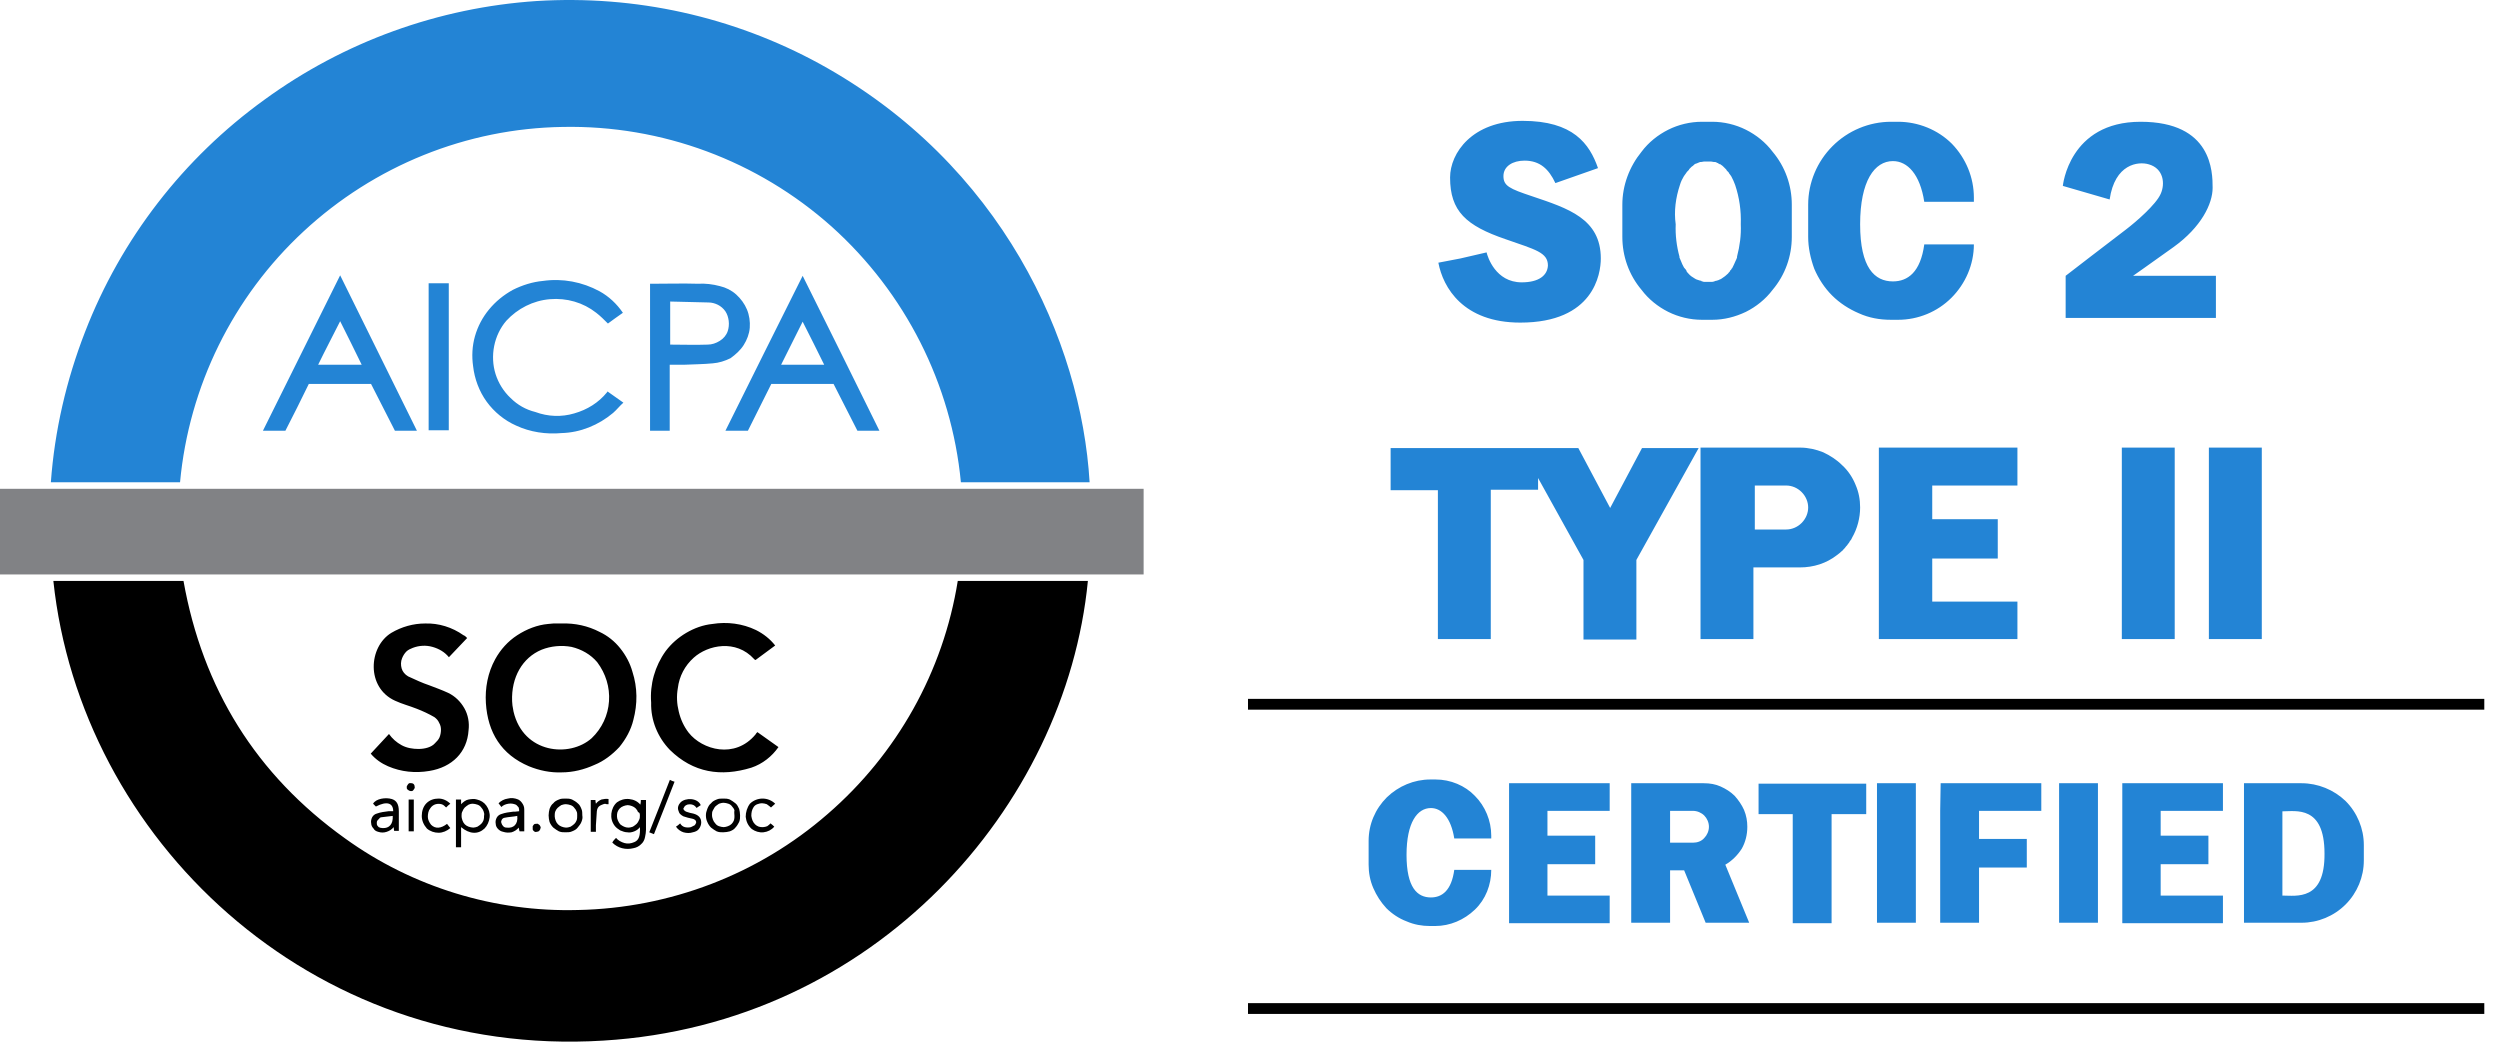 <svg width="96" height="40" viewBox="0 0 96 40" fill="none" xmlns="http://www.w3.org/2000/svg">
    <path
        d="M31.469 2.447C28.144 0.632 24.387 -0.195 20.612 0.039C16.837 0.29 13.206 1.603 10.15 3.832C7.04 6.079 4.649 9.17 3.265 12.748C2.546 14.599 2.097 16.541 1.953 18.518H6.914C7.256 14.833 8.946 11.399 11.66 8.883C14.374 6.366 17.916 4.928 21.619 4.874C25.412 4.802 29.096 6.168 31.937 8.703C34.759 11.238 36.538 14.743 36.898 18.518H41.841C41.518 13.107 38.48 6.294 31.469 2.447ZM23.308 15.066C22.985 15.462 22.553 15.732 22.05 15.875C21.565 16.019 21.043 16.001 20.558 15.821C20.198 15.732 19.875 15.552 19.605 15.282C19.336 15.03 19.138 14.707 19.03 14.365C18.922 14.024 18.904 13.646 18.976 13.287C19.048 12.927 19.21 12.586 19.444 12.316C19.875 11.849 20.468 11.543 21.115 11.489C21.762 11.435 22.392 11.615 22.895 12.011C23.057 12.136 23.201 12.28 23.344 12.424C23.524 12.298 23.704 12.154 23.919 12.011C23.686 11.669 23.38 11.381 23.021 11.184C22.356 10.824 21.601 10.68 20.846 10.788C20.45 10.824 20.055 10.95 19.695 11.13C19.336 11.328 19.03 11.579 18.778 11.885C18.527 12.19 18.347 12.532 18.239 12.909C18.131 13.287 18.113 13.682 18.167 14.06C18.221 14.545 18.401 15.03 18.689 15.426C18.976 15.821 19.372 16.145 19.821 16.343C20.36 16.594 20.971 16.684 21.565 16.63C22.284 16.612 22.985 16.325 23.542 15.857C23.686 15.732 23.794 15.588 23.938 15.462L23.326 15.03C23.326 15.03 23.326 15.049 23.308 15.066ZM27.856 16.541H28.719L29.618 14.743H32.009L32.925 16.541H33.77C32.782 14.545 31.811 12.568 30.822 10.591C29.834 12.568 28.845 14.545 27.856 16.541ZM29.995 14.006C30.265 13.449 30.552 12.909 30.822 12.352C31.11 12.909 31.379 13.467 31.649 14.006H29.995ZM10.096 16.541H10.959C11.265 15.947 11.57 15.336 11.858 14.743H14.248C14.554 15.336 14.86 15.947 15.165 16.541H16.01L13.062 10.572C12.073 12.568 11.085 14.545 10.096 16.541ZM12.217 14.006C12.487 13.449 12.774 12.909 13.062 12.334C13.35 12.909 13.619 13.449 13.889 14.006H12.217ZM28.557 13.251C28.683 13.053 28.773 12.819 28.791 12.586C28.809 12.352 28.773 12.1 28.683 11.885C28.593 11.669 28.449 11.471 28.27 11.309C28.09 11.148 27.874 11.04 27.64 10.986C27.371 10.914 27.083 10.878 26.796 10.896C26.22 10.878 25.645 10.896 25.052 10.896C25.016 10.896 24.98 10.896 24.962 10.896V16.541H25.717V14.006C25.915 14.006 26.095 14.006 26.274 14.006C26.634 13.988 27.011 13.988 27.371 13.952C27.605 13.934 27.838 13.862 28.054 13.754C28.252 13.61 28.431 13.449 28.557 13.251ZM27.946 12.712C27.892 12.873 27.784 12.999 27.64 13.089C27.497 13.179 27.335 13.233 27.173 13.233C26.706 13.251 26.22 13.233 25.735 13.233V11.579C26.238 11.597 26.724 11.597 27.209 11.615C27.335 11.615 27.461 11.651 27.569 11.705C27.676 11.759 27.784 11.849 27.856 11.957C27.928 12.065 27.964 12.19 27.982 12.316C28 12.46 27.982 12.604 27.946 12.712ZM16.46 16.523H17.233V10.878H16.46V16.523ZM67.511 31.263H68.841V35.451H70.333V31.263H71.663V30.094H67.529V31.263H67.511ZM72.076 35.433H73.569V30.076H72.076V35.433ZM79.069 35.433H80.561V30.076H79.069V35.433ZM74.503 31.137V32.215V33.312V35.433H75.995V33.312H77.829V32.215H75.995V31.137H78.386V30.076H74.521L74.503 31.137ZM81.496 31.137V32.09V33.186V34.39V35.451H85.361V34.39H82.97V33.186H84.803V32.09H82.97V31.137H85.361V30.076H81.496V31.137ZM57.948 35.451H61.812V34.39H59.422V33.186H61.255V32.09H59.422V31.137H61.812V30.076H57.948V35.451ZM88.38 30.076H86.169V35.433H88.38C89.01 35.433 89.621 35.181 90.07 34.732C90.52 34.282 90.771 33.671 90.771 33.042V32.449C90.771 31.82 90.52 31.209 90.07 30.759C89.621 30.328 89.01 30.076 88.38 30.076ZM87.644 34.39V31.155C88.165 31.155 89.261 30.921 89.261 32.773C89.279 34.606 88.183 34.39 87.644 34.39ZM67.097 31.748C67.097 31.532 67.061 31.317 66.971 31.101C66.882 30.903 66.756 30.723 66.612 30.561C66.45 30.4 66.27 30.292 66.073 30.202C65.875 30.112 65.659 30.076 65.425 30.076H62.639V35.433H64.131V33.42H64.671L65.497 35.433H67.169L66.252 33.204C66.504 33.06 66.72 32.844 66.882 32.593C67.025 32.341 67.097 32.053 67.097 31.748ZM65.012 32.359H64.131V31.137H65.012C65.174 31.137 65.336 31.209 65.444 31.317C65.551 31.424 65.623 31.586 65.623 31.748C65.623 31.91 65.551 32.072 65.444 32.179C65.336 32.305 65.174 32.359 65.012 32.359ZM55.215 24.54H57.246V18.805H59.062V18.356L60.806 21.502V24.558H62.837V21.502L65.228 17.206H63.053L61.83 19.506L60.608 17.206H53.4V18.823H55.215V24.54ZM77.469 18.644V17.188H72.148V24.54H77.469V23.102H74.198V21.448H76.714V19.938H74.198V18.644H77.469ZM55.125 29.932H54.928C54.298 29.932 53.705 30.184 53.256 30.616C52.806 31.065 52.555 31.658 52.555 32.287V33.204C52.555 33.51 52.609 33.815 52.735 34.103C52.86 34.39 53.022 34.642 53.238 34.876C53.454 35.091 53.723 35.271 54.011 35.379C54.298 35.505 54.604 35.559 54.91 35.559H55.107C55.683 35.559 56.222 35.325 56.635 34.93C57.049 34.534 57.264 33.977 57.264 33.402H55.844C55.737 34.193 55.377 34.462 54.946 34.462C54.424 34.462 54.011 34.085 54.011 32.827C54.011 31.586 54.424 31.029 54.946 31.029C55.359 31.029 55.719 31.406 55.844 32.197H57.264V32.09C57.264 31.514 57.031 30.957 56.635 30.561C56.258 30.166 55.701 29.932 55.125 29.932ZM72.616 12.28H72.885C73.658 12.28 74.395 11.975 74.935 11.435C75.474 10.896 75.797 10.159 75.797 9.386H73.892C73.748 10.447 73.263 10.806 72.688 10.806C71.987 10.806 71.429 10.285 71.429 8.613C71.429 6.941 71.987 6.186 72.688 6.186C73.245 6.186 73.73 6.69 73.892 7.75H75.797V7.589C75.797 6.816 75.492 6.079 74.953 5.521C74.413 4.982 73.658 4.676 72.885 4.676H72.616C71.771 4.676 70.962 5.018 70.369 5.611C69.776 6.204 69.434 7.013 69.434 7.858V9.098C69.434 9.512 69.524 9.925 69.668 10.321C69.829 10.698 70.063 11.058 70.351 11.345C70.638 11.633 70.998 11.867 71.376 12.028C71.771 12.208 72.184 12.28 72.616 12.28ZM70.531 21.322C70.603 21.268 70.674 21.214 70.728 21.16C70.746 21.142 70.764 21.142 70.764 21.124C70.818 21.07 70.854 21.034 70.89 20.98C70.908 20.962 70.944 20.927 70.962 20.891C70.998 20.855 71.016 20.819 71.034 20.783C71.07 20.747 71.106 20.693 71.124 20.639C71.322 20.297 71.429 19.884 71.429 19.488C71.429 19.183 71.376 18.895 71.25 18.608C71.142 18.338 70.962 18.068 70.746 17.871C70.531 17.655 70.279 17.493 70.009 17.367C69.74 17.259 69.434 17.188 69.129 17.188H65.3V24.54H67.331V21.789H69.111C69.65 21.789 70.135 21.628 70.531 21.322ZM67.385 20.315V18.644H68.589C68.805 18.644 69.021 18.733 69.182 18.895C69.344 19.057 69.434 19.273 69.434 19.488C69.434 19.704 69.344 19.92 69.182 20.082C69.021 20.244 68.805 20.333 68.589 20.333H67.385V20.315ZM83.509 17.188H81.478V24.54H83.509V17.188ZM84.821 24.54H86.853V17.188H84.821V24.54ZM65.354 12.28H65.749C66.198 12.28 66.63 12.172 67.043 11.975C67.439 11.777 67.798 11.489 68.068 11.13C68.553 10.555 68.805 9.835 68.805 9.098V7.858C68.805 7.121 68.553 6.402 68.068 5.827C67.798 5.467 67.439 5.18 67.043 4.982C66.648 4.784 66.198 4.676 65.749 4.676H65.354C64.904 4.676 64.455 4.784 64.059 4.982C63.664 5.18 63.304 5.467 63.035 5.827C62.567 6.402 62.298 7.121 62.298 7.858V9.098C62.298 9.835 62.549 10.555 63.035 11.13C63.304 11.489 63.664 11.777 64.059 11.975C64.455 12.172 64.904 12.28 65.354 12.28ZM64.509 7.103C64.545 6.977 64.599 6.87 64.653 6.78C64.671 6.762 64.671 6.744 64.689 6.726C64.707 6.708 64.724 6.672 64.742 6.654C64.76 6.636 64.76 6.618 64.778 6.6C64.796 6.582 64.814 6.564 64.832 6.546C64.85 6.528 64.868 6.51 64.868 6.492C64.886 6.474 64.904 6.456 64.922 6.438C64.94 6.42 64.94 6.42 64.958 6.402C64.994 6.384 65.03 6.348 65.048 6.33L65.066 6.312C65.102 6.294 65.12 6.276 65.156 6.276C65.174 6.276 65.174 6.258 65.192 6.258C65.228 6.24 65.246 6.24 65.282 6.222C65.3 6.222 65.3 6.222 65.318 6.222C65.354 6.222 65.389 6.204 65.425 6.204H65.444C65.479 6.204 65.515 6.204 65.569 6.204C65.605 6.204 65.659 6.204 65.695 6.204H65.713C65.749 6.204 65.785 6.222 65.821 6.222C65.821 6.222 65.839 6.222 65.857 6.222C65.893 6.222 65.911 6.24 65.947 6.258C65.965 6.258 65.965 6.258 65.983 6.276C66.019 6.294 66.037 6.312 66.073 6.312L66.091 6.33C66.126 6.348 66.162 6.384 66.18 6.402C66.198 6.42 66.198 6.42 66.216 6.438C66.234 6.456 66.252 6.474 66.27 6.492C66.288 6.51 66.306 6.528 66.306 6.546C66.324 6.564 66.342 6.582 66.36 6.6C66.378 6.618 66.396 6.636 66.396 6.654C66.414 6.672 66.432 6.708 66.45 6.726C66.468 6.744 66.468 6.762 66.486 6.78C66.54 6.887 66.594 6.995 66.63 7.103C66.792 7.589 66.864 8.092 66.846 8.613C66.864 9.027 66.81 9.44 66.702 9.853C66.702 9.871 66.702 9.871 66.702 9.889C66.684 9.943 66.666 9.979 66.648 10.015C66.612 10.105 66.558 10.213 66.522 10.285C66.522 10.285 66.522 10.303 66.504 10.303C66.486 10.339 66.468 10.375 66.432 10.393C66.432 10.393 66.432 10.393 66.432 10.411C66.414 10.447 66.378 10.465 66.36 10.501C66.288 10.572 66.198 10.644 66.109 10.698C66.091 10.716 66.073 10.716 66.037 10.734C66.019 10.734 66.001 10.752 66.001 10.752C65.983 10.752 65.965 10.77 65.947 10.77C65.929 10.77 65.911 10.788 65.875 10.788C65.857 10.788 65.839 10.788 65.839 10.806C65.803 10.806 65.785 10.824 65.749 10.824H65.731C65.695 10.824 65.659 10.824 65.605 10.824C65.569 10.824 65.515 10.824 65.479 10.824H65.461C65.425 10.824 65.407 10.824 65.372 10.806C65.354 10.806 65.336 10.806 65.336 10.788C65.318 10.788 65.3 10.77 65.264 10.77C65.246 10.77 65.228 10.752 65.21 10.752C65.192 10.752 65.174 10.734 65.156 10.734C65.138 10.734 65.12 10.716 65.084 10.698C64.994 10.644 64.904 10.591 64.832 10.501C64.814 10.483 64.778 10.447 64.76 10.411C64.76 10.411 64.76 10.411 64.76 10.393C64.742 10.357 64.724 10.339 64.689 10.303C64.689 10.303 64.689 10.285 64.671 10.285C64.617 10.195 64.581 10.105 64.545 10.015C64.527 9.979 64.509 9.925 64.491 9.889C64.491 9.889 64.491 9.871 64.491 9.853C64.383 9.458 64.329 9.027 64.347 8.613C64.275 8.11 64.347 7.589 64.509 7.103ZM58.433 10.842C57.426 10.842 57.121 9.853 57.085 9.692L56.078 9.925L55.233 10.087C55.413 11.04 56.186 12.388 58.379 12.388C61.201 12.388 61.471 10.519 61.471 9.925C61.471 8.397 60.212 8.002 58.828 7.535C57.966 7.247 57.732 7.139 57.732 6.762C57.732 6.384 58.091 6.168 58.541 6.168C59.134 6.168 59.475 6.492 59.727 7.031L61.363 6.456C61.039 5.521 60.41 4.641 58.469 4.641C56.528 4.641 55.683 5.881 55.683 6.816C55.683 8.11 56.294 8.667 57.822 9.188C58.954 9.584 59.44 9.692 59.44 10.195C59.422 10.572 59.098 10.842 58.433 10.842ZM82.52 6.312C83.078 6.474 83.15 7.049 82.97 7.445C82.79 7.858 82.017 8.523 81.64 8.811C81.046 9.26 79.321 10.591 79.321 10.591V12.208H85.091V10.591H81.909C81.909 10.591 82.377 10.267 83.455 9.494C84.534 8.721 84.965 7.822 84.965 7.211C84.965 6.6 84.947 4.676 82.197 4.676C79.447 4.676 79.213 7.139 79.213 7.139L81.01 7.66C81.208 6.294 82.107 6.186 82.52 6.312Z"
        fill="#2384D5" />
    <path
        d="M22.2 34.944C19 35.033 15.836 34.063 13.248 32.193C9.832 29.749 7.783 26.441 7.046 22.307H2.049C3.091 32.157 11.882 40.66 23.17 39.959C33.578 39.33 40.93 30.989 41.775 22.307H36.778C36.221 25.794 34.441 28.958 31.781 31.259C29.12 33.577 25.723 34.872 22.2 34.944ZM20.312 29.425C20.708 29.587 21.139 29.677 21.57 29.659C22.002 29.659 22.433 29.551 22.829 29.371C23.188 29.227 23.512 28.976 23.782 28.688C24.033 28.382 24.231 28.023 24.321 27.645C24.483 27.034 24.483 26.405 24.285 25.794C24.195 25.47 24.033 25.165 23.817 24.895C23.602 24.625 23.332 24.41 23.026 24.266C22.577 24.032 22.074 23.924 21.57 23.942C21.463 23.942 21.355 23.942 21.247 23.942C21.175 23.942 21.121 23.96 21.049 23.96C20.636 23.996 20.222 24.158 19.863 24.392C19.503 24.625 19.216 24.949 19.018 25.309C18.73 25.83 18.622 26.423 18.658 26.998C18.73 28.131 19.252 28.976 20.312 29.425ZM20.797 24.949C21.157 24.805 21.57 24.769 21.948 24.841C22.326 24.931 22.685 25.129 22.937 25.434C23.26 25.866 23.422 26.387 23.386 26.926C23.35 27.466 23.116 27.969 22.721 28.346C21.876 29.102 20.096 28.94 19.719 27.322C19.683 27.16 19.665 26.998 19.665 26.926C19.629 26.01 20.061 25.255 20.797 24.949ZM16.07 28.76C15.854 28.76 15.62 28.724 15.423 28.616C15.225 28.508 15.063 28.364 14.937 28.185C14.704 28.436 14.47 28.688 14.236 28.94C14.416 29.155 14.65 29.317 14.902 29.425C15.405 29.641 15.944 29.695 16.483 29.605C17.364 29.461 17.939 28.886 17.993 28.041C18.029 27.753 17.975 27.448 17.831 27.196C17.688 26.944 17.472 26.729 17.202 26.603C16.969 26.495 16.717 26.405 16.483 26.315C16.214 26.225 15.944 26.099 15.674 25.974C15.549 25.902 15.459 25.794 15.423 25.668C15.387 25.542 15.387 25.398 15.441 25.273C15.477 25.183 15.531 25.093 15.602 25.021C15.674 24.949 15.764 24.913 15.854 24.877C16.088 24.787 16.358 24.769 16.609 24.841C16.861 24.913 17.077 25.039 17.238 25.237C17.472 24.985 17.706 24.751 17.939 24.5C17.886 24.446 17.849 24.41 17.796 24.392C17.364 24.086 16.843 23.924 16.322 23.942C15.872 23.942 15.423 24.068 15.027 24.302C14.146 24.841 14.057 26.405 15.171 26.908C15.441 27.034 15.728 27.106 15.998 27.214C16.232 27.304 16.465 27.412 16.681 27.538C16.753 27.591 16.825 27.663 16.861 27.753C16.915 27.843 16.933 27.933 16.933 28.023C16.933 28.113 16.915 28.221 16.879 28.311C16.843 28.4 16.771 28.472 16.699 28.544C16.573 28.688 16.322 28.76 16.07 28.76ZM25.723 28.796C26.622 29.677 27.682 29.838 28.851 29.479C29.282 29.335 29.642 29.047 29.893 28.688L29.084 28.113C29.048 28.149 29.03 28.167 29.012 28.203C28.221 29.155 26.963 28.796 26.442 28.131C26.262 27.897 26.136 27.628 26.064 27.322C25.992 27.034 25.974 26.729 26.029 26.423C26.082 25.974 26.298 25.56 26.64 25.255C27.179 24.769 28.258 24.536 28.959 25.309C28.977 25.327 28.994 25.345 29.012 25.345L29.767 24.787C29.57 24.536 29.318 24.338 29.03 24.194C28.509 23.942 27.916 23.87 27.359 23.96C26.999 23.996 26.658 24.122 26.352 24.302C26.047 24.482 25.777 24.715 25.561 25.003C25.148 25.578 24.95 26.279 25.004 26.98C24.986 27.663 25.256 28.311 25.723 28.796ZM23.692 30.809C23.566 30.917 23.494 31.079 23.476 31.241C23.458 31.402 23.494 31.564 23.602 31.708C23.656 31.78 23.728 31.834 23.817 31.888C23.907 31.924 23.997 31.96 24.087 31.96C24.177 31.978 24.267 31.96 24.357 31.924C24.447 31.888 24.518 31.834 24.572 31.762C24.59 32.085 24.537 32.265 24.357 32.337C24.231 32.391 24.105 32.409 23.979 32.373C23.853 32.337 23.728 32.265 23.656 32.175C23.602 32.229 23.548 32.283 23.512 32.355C23.62 32.463 23.746 32.535 23.889 32.571C24.033 32.607 24.177 32.607 24.321 32.571C24.429 32.553 24.537 32.499 24.608 32.427C24.698 32.355 24.752 32.247 24.77 32.139C24.788 32.05 24.806 31.96 24.806 31.87C24.806 31.51 24.806 31.169 24.806 30.809C24.806 30.773 24.806 30.737 24.806 30.719H24.608C24.608 30.773 24.608 30.827 24.59 30.899C24.483 30.773 24.339 30.701 24.159 30.683C23.979 30.665 23.817 30.719 23.692 30.809ZM24.572 31.312C24.572 31.366 24.572 31.438 24.537 31.492C24.518 31.546 24.483 31.6 24.447 31.636C24.411 31.672 24.357 31.708 24.303 31.744C24.249 31.762 24.195 31.78 24.123 31.78C24.015 31.78 23.907 31.726 23.817 31.654C23.746 31.564 23.692 31.456 23.692 31.348C23.692 31.294 23.692 31.241 23.71 31.187C23.728 31.133 23.764 31.079 23.799 31.043C23.835 31.007 23.889 30.971 23.943 30.953C23.997 30.935 24.051 30.917 24.105 30.917C24.159 30.917 24.213 30.935 24.267 30.953C24.321 30.971 24.375 31.007 24.411 31.043C24.447 31.079 24.483 31.133 24.5 31.187C24.555 31.187 24.572 31.241 24.572 31.312ZM17.706 30.701H17.508V32.535H17.706V31.762C18.029 32.032 18.353 32.05 18.605 31.816C18.712 31.708 18.784 31.546 18.802 31.384C18.82 31.223 18.766 31.061 18.676 30.935C18.587 30.809 18.461 30.737 18.317 30.701C18.209 30.665 18.101 30.683 17.993 30.701C17.886 30.719 17.796 30.791 17.706 30.881C17.706 30.809 17.706 30.755 17.706 30.701ZM18.155 30.863C18.209 30.863 18.281 30.881 18.335 30.899C18.389 30.917 18.443 30.953 18.479 31.007C18.515 31.043 18.551 31.097 18.569 31.151C18.587 31.205 18.605 31.259 18.587 31.331C18.587 31.384 18.587 31.438 18.569 31.492C18.551 31.546 18.515 31.6 18.479 31.636C18.443 31.672 18.389 31.708 18.335 31.744C18.281 31.762 18.227 31.78 18.173 31.78C18.119 31.78 18.047 31.762 17.993 31.744C17.939 31.726 17.886 31.69 17.849 31.654C17.814 31.618 17.778 31.564 17.76 31.51C17.742 31.456 17.724 31.402 17.724 31.331C17.724 31.276 17.724 31.205 17.76 31.151C17.778 31.097 17.814 31.043 17.849 31.007C17.886 30.971 17.939 30.935 17.993 30.899C18.029 30.881 18.083 30.863 18.155 30.863ZM21.067 31.312C21.067 31.402 21.085 31.492 21.103 31.564C21.139 31.654 21.193 31.726 21.247 31.78C21.319 31.834 21.391 31.888 21.463 31.924C21.552 31.96 21.624 31.96 21.714 31.96C21.804 31.96 21.894 31.96 21.966 31.924C22.056 31.888 22.128 31.852 22.182 31.78C22.236 31.708 22.29 31.654 22.326 31.564C22.361 31.474 22.379 31.402 22.361 31.312C22.361 31.223 22.361 31.133 22.326 31.061C22.29 30.971 22.254 30.899 22.182 30.845C22.128 30.791 22.038 30.737 21.966 30.701C21.876 30.665 21.804 30.665 21.714 30.665C21.624 30.665 21.535 30.665 21.463 30.701C21.373 30.737 21.301 30.773 21.247 30.845C21.175 30.899 21.139 30.971 21.103 31.061C21.085 31.133 21.067 31.223 21.067 31.312ZM22.164 31.312C22.164 31.366 22.164 31.438 22.146 31.492C22.128 31.546 22.092 31.6 22.056 31.636C22.02 31.672 21.966 31.708 21.912 31.744C21.858 31.762 21.804 31.78 21.732 31.78C21.678 31.78 21.624 31.762 21.57 31.744C21.517 31.726 21.463 31.69 21.427 31.654C21.391 31.618 21.355 31.564 21.337 31.51C21.319 31.456 21.301 31.402 21.301 31.348C21.301 31.294 21.301 31.223 21.319 31.169C21.337 31.115 21.373 31.061 21.409 31.025C21.445 30.989 21.499 30.953 21.552 30.917C21.606 30.899 21.66 30.881 21.732 30.881C21.786 30.881 21.858 30.899 21.912 30.917C21.966 30.935 22.02 30.971 22.056 31.025C22.092 31.061 22.128 31.115 22.146 31.169C22.164 31.205 22.164 31.259 22.164 31.312ZM27.107 31.312C27.107 31.402 27.125 31.492 27.161 31.564C27.197 31.654 27.251 31.726 27.305 31.78C27.377 31.834 27.449 31.888 27.52 31.924C27.61 31.96 27.682 31.96 27.772 31.96C27.862 31.96 27.952 31.942 28.024 31.924C28.114 31.888 28.186 31.852 28.239 31.78C28.293 31.726 28.347 31.636 28.383 31.564C28.419 31.474 28.419 31.402 28.419 31.312C28.419 31.223 28.401 31.133 28.383 31.061C28.347 30.989 28.311 30.899 28.239 30.845C28.168 30.791 28.096 30.737 28.024 30.701C27.934 30.665 27.862 30.665 27.772 30.665C27.682 30.665 27.592 30.665 27.52 30.701C27.431 30.737 27.359 30.773 27.305 30.845C27.233 30.899 27.197 30.971 27.161 31.061C27.125 31.151 27.107 31.223 27.107 31.312ZM28.203 31.331C28.203 31.384 28.203 31.438 28.186 31.492C28.168 31.546 28.132 31.6 28.096 31.636C28.06 31.672 28.006 31.708 27.952 31.726C27.898 31.744 27.844 31.762 27.79 31.762C27.736 31.762 27.664 31.744 27.61 31.726C27.556 31.708 27.503 31.672 27.466 31.618C27.431 31.582 27.395 31.528 27.377 31.474C27.359 31.42 27.341 31.366 27.341 31.294C27.341 31.241 27.341 31.169 27.377 31.115C27.413 31.061 27.431 31.007 27.466 30.971C27.503 30.935 27.556 30.899 27.61 30.863C27.664 30.845 27.718 30.827 27.79 30.827C27.844 30.827 27.916 30.845 27.97 30.863C28.024 30.881 28.078 30.917 28.114 30.971C28.15 31.007 28.186 31.061 28.203 31.115C28.186 31.205 28.203 31.259 28.203 31.331ZM14.524 31.942C14.632 31.978 14.74 31.978 14.848 31.942C14.955 31.906 15.045 31.852 15.117 31.762C15.117 31.834 15.135 31.87 15.135 31.906H15.315C15.315 31.654 15.315 31.402 15.315 31.151C15.315 30.881 15.225 30.737 15.045 30.683C14.812 30.611 14.434 30.665 14.326 30.863C14.362 30.899 14.398 30.935 14.434 30.971C14.848 30.755 15.099 30.827 15.099 31.151C15.045 31.151 14.973 31.151 14.919 31.151C14.776 31.169 14.614 31.187 14.47 31.241C14.398 31.259 14.326 31.312 14.29 31.384C14.254 31.456 14.236 31.546 14.254 31.618C14.254 31.69 14.29 31.762 14.344 31.816C14.38 31.888 14.452 31.924 14.524 31.942ZM14.632 31.384C14.776 31.366 14.937 31.348 15.081 31.331C15.099 31.636 14.955 31.816 14.686 31.798C14.632 31.798 14.578 31.78 14.542 31.762C14.506 31.726 14.47 31.69 14.47 31.636C14.47 31.618 14.47 31.582 14.47 31.564C14.47 31.546 14.488 31.51 14.506 31.492C14.524 31.474 14.542 31.456 14.56 31.438C14.578 31.402 14.614 31.384 14.632 31.384ZM19.701 31.169C19.557 31.187 19.395 31.205 19.252 31.259C19.18 31.276 19.108 31.331 19.072 31.402C19.036 31.474 19.018 31.546 19.036 31.636C19.036 31.708 19.072 31.78 19.126 31.834C19.18 31.888 19.234 31.924 19.323 31.942C19.431 31.978 19.539 31.978 19.647 31.96C19.755 31.924 19.845 31.87 19.917 31.78C19.935 31.834 19.935 31.888 19.953 31.924H20.132C20.132 31.654 20.132 31.402 20.132 31.133C20.132 31.043 20.132 30.971 20.078 30.881C20.025 30.791 19.971 30.737 19.899 30.701C19.773 30.647 19.629 30.629 19.503 30.665C19.36 30.683 19.234 30.755 19.144 30.845L19.252 30.989C19.323 30.917 19.413 30.881 19.521 30.863C19.629 30.845 19.719 30.863 19.809 30.899C19.845 30.917 19.881 30.971 19.917 31.007C19.935 31.061 19.935 31.097 19.935 31.151C19.809 31.169 19.755 31.169 19.701 31.169ZM19.449 31.78C19.395 31.78 19.36 31.762 19.323 31.726C19.288 31.69 19.27 31.654 19.252 31.6C19.234 31.546 19.252 31.51 19.27 31.474C19.288 31.438 19.341 31.402 19.377 31.402C19.539 31.366 19.701 31.366 19.863 31.331C19.899 31.654 19.719 31.816 19.449 31.78ZM26.532 31.762C26.46 31.78 26.37 31.78 26.298 31.762C26.226 31.744 26.154 31.69 26.118 31.618C26.064 31.672 26.011 31.708 25.957 31.744C26.029 31.852 26.136 31.924 26.244 31.96C26.37 31.996 26.496 31.996 26.604 31.96C26.694 31.942 26.784 31.906 26.837 31.834C26.891 31.762 26.927 31.672 26.927 31.582C26.927 31.402 26.819 31.294 26.622 31.241C26.532 31.223 26.442 31.205 26.352 31.169C26.298 31.151 26.226 31.079 26.244 31.043C26.262 31.007 26.28 30.989 26.298 30.953C26.316 30.935 26.352 30.917 26.388 30.899C26.46 30.881 26.532 30.881 26.586 30.899C26.658 30.917 26.712 30.971 26.747 31.025C26.801 30.989 26.855 30.953 26.909 30.917C26.784 30.629 26.316 30.629 26.136 30.809C26.1 30.845 26.064 30.899 26.047 30.953C26.029 31.007 26.029 31.061 26.047 31.115C26.064 31.169 26.082 31.223 26.118 31.259C26.154 31.294 26.208 31.331 26.244 31.348C26.352 31.384 26.478 31.42 26.586 31.438C26.676 31.456 26.747 31.51 26.73 31.6C26.712 31.636 26.694 31.672 26.676 31.69C26.604 31.726 26.568 31.744 26.532 31.762ZM29.606 31.007C29.66 30.953 29.713 30.917 29.767 30.863C29.642 30.737 29.462 30.665 29.282 30.665C29.102 30.665 28.923 30.737 28.797 30.863C28.689 31.007 28.635 31.187 28.635 31.366C28.653 31.546 28.725 31.708 28.869 31.834C28.994 31.924 29.156 31.978 29.318 31.96C29.48 31.942 29.624 31.87 29.732 31.744C29.695 31.708 29.642 31.654 29.588 31.618C29.552 31.654 29.516 31.69 29.462 31.726C29.408 31.744 29.354 31.762 29.3 31.762C29.246 31.762 29.192 31.762 29.138 31.744C29.084 31.726 29.03 31.69 28.994 31.654C28.905 31.564 28.869 31.456 28.851 31.331C28.851 31.205 28.869 31.097 28.941 30.989C28.977 30.935 29.03 30.899 29.084 30.881C29.138 30.863 29.192 30.845 29.264 30.845C29.318 30.845 29.39 30.863 29.444 30.881C29.516 30.935 29.57 30.971 29.606 31.007ZM16.735 30.881C16.807 30.863 16.879 30.863 16.951 30.881C17.023 30.899 17.077 30.953 17.131 31.007C17.184 30.953 17.238 30.899 17.292 30.863C17.166 30.737 17.005 30.665 16.843 30.665C16.663 30.665 16.501 30.719 16.375 30.845C16.25 30.971 16.196 31.151 16.196 31.331C16.196 31.51 16.268 31.672 16.393 31.816C16.519 31.924 16.681 31.978 16.843 31.978C17.005 31.978 17.166 31.906 17.292 31.798L17.166 31.636C16.933 31.816 16.717 31.834 16.555 31.672C16.483 31.582 16.429 31.474 16.429 31.366C16.429 31.259 16.447 31.133 16.519 31.043C16.573 30.953 16.663 30.899 16.735 30.881ZM25.903 30.018C25.831 30 25.795 29.982 25.723 29.946C25.453 30.629 25.202 31.294 24.932 31.96L25.112 32.032C25.381 31.366 25.633 30.701 25.903 30.018ZM22.919 31.151C22.919 31.115 22.937 31.061 22.955 31.025C22.973 30.989 23.009 30.953 23.044 30.935C23.081 30.917 23.116 30.899 23.17 30.881C23.206 30.863 23.26 30.863 23.296 30.881C23.314 30.881 23.35 30.881 23.368 30.881V30.683C23.278 30.665 23.188 30.683 23.098 30.701C23.009 30.737 22.937 30.791 22.883 30.863C22.865 30.791 22.865 30.755 22.865 30.719H22.685V31.942H22.883C22.883 31.852 22.883 31.762 22.883 31.69C22.901 31.51 22.901 31.331 22.919 31.151ZM15.692 31.924H15.89V30.701H15.692V31.924ZM20.456 31.78C20.456 31.798 20.456 31.816 20.456 31.852C20.456 31.87 20.474 31.888 20.492 31.906C20.51 31.924 20.528 31.942 20.546 31.942C20.564 31.942 20.582 31.96 20.6 31.942C20.69 31.942 20.744 31.888 20.762 31.78C20.762 31.762 20.762 31.744 20.744 31.726C20.744 31.708 20.726 31.69 20.708 31.672C20.69 31.654 20.672 31.654 20.654 31.636C20.636 31.636 20.618 31.618 20.6 31.636C20.582 31.636 20.564 31.636 20.546 31.636C20.528 31.636 20.51 31.654 20.492 31.672C20.474 31.69 20.474 31.708 20.456 31.726C20.456 31.744 20.456 31.762 20.456 31.78ZM15.926 30.234C15.926 30.126 15.872 30.072 15.782 30.072C15.764 30.072 15.746 30.072 15.728 30.072C15.71 30.072 15.692 30.09 15.674 30.108C15.656 30.126 15.656 30.144 15.639 30.162C15.62 30.18 15.62 30.198 15.62 30.216C15.62 30.234 15.62 30.252 15.62 30.27C15.62 30.288 15.639 30.306 15.656 30.324C15.674 30.342 15.692 30.342 15.71 30.36C15.728 30.36 15.746 30.378 15.764 30.378C15.782 30.378 15.8 30.378 15.818 30.378C15.836 30.378 15.854 30.36 15.872 30.342C15.89 30.324 15.89 30.306 15.908 30.288C15.926 30.27 15.926 30.252 15.926 30.234ZM47.923 26.837V27.25H95.397V26.837H47.923ZM47.923 38.934H95.397V38.521H47.923V38.934Z"
        fill="black" />
    <path d="M43.915 22.059V18.77H0V22.059H43.915Z" fill="#818285" />
</svg>
    
